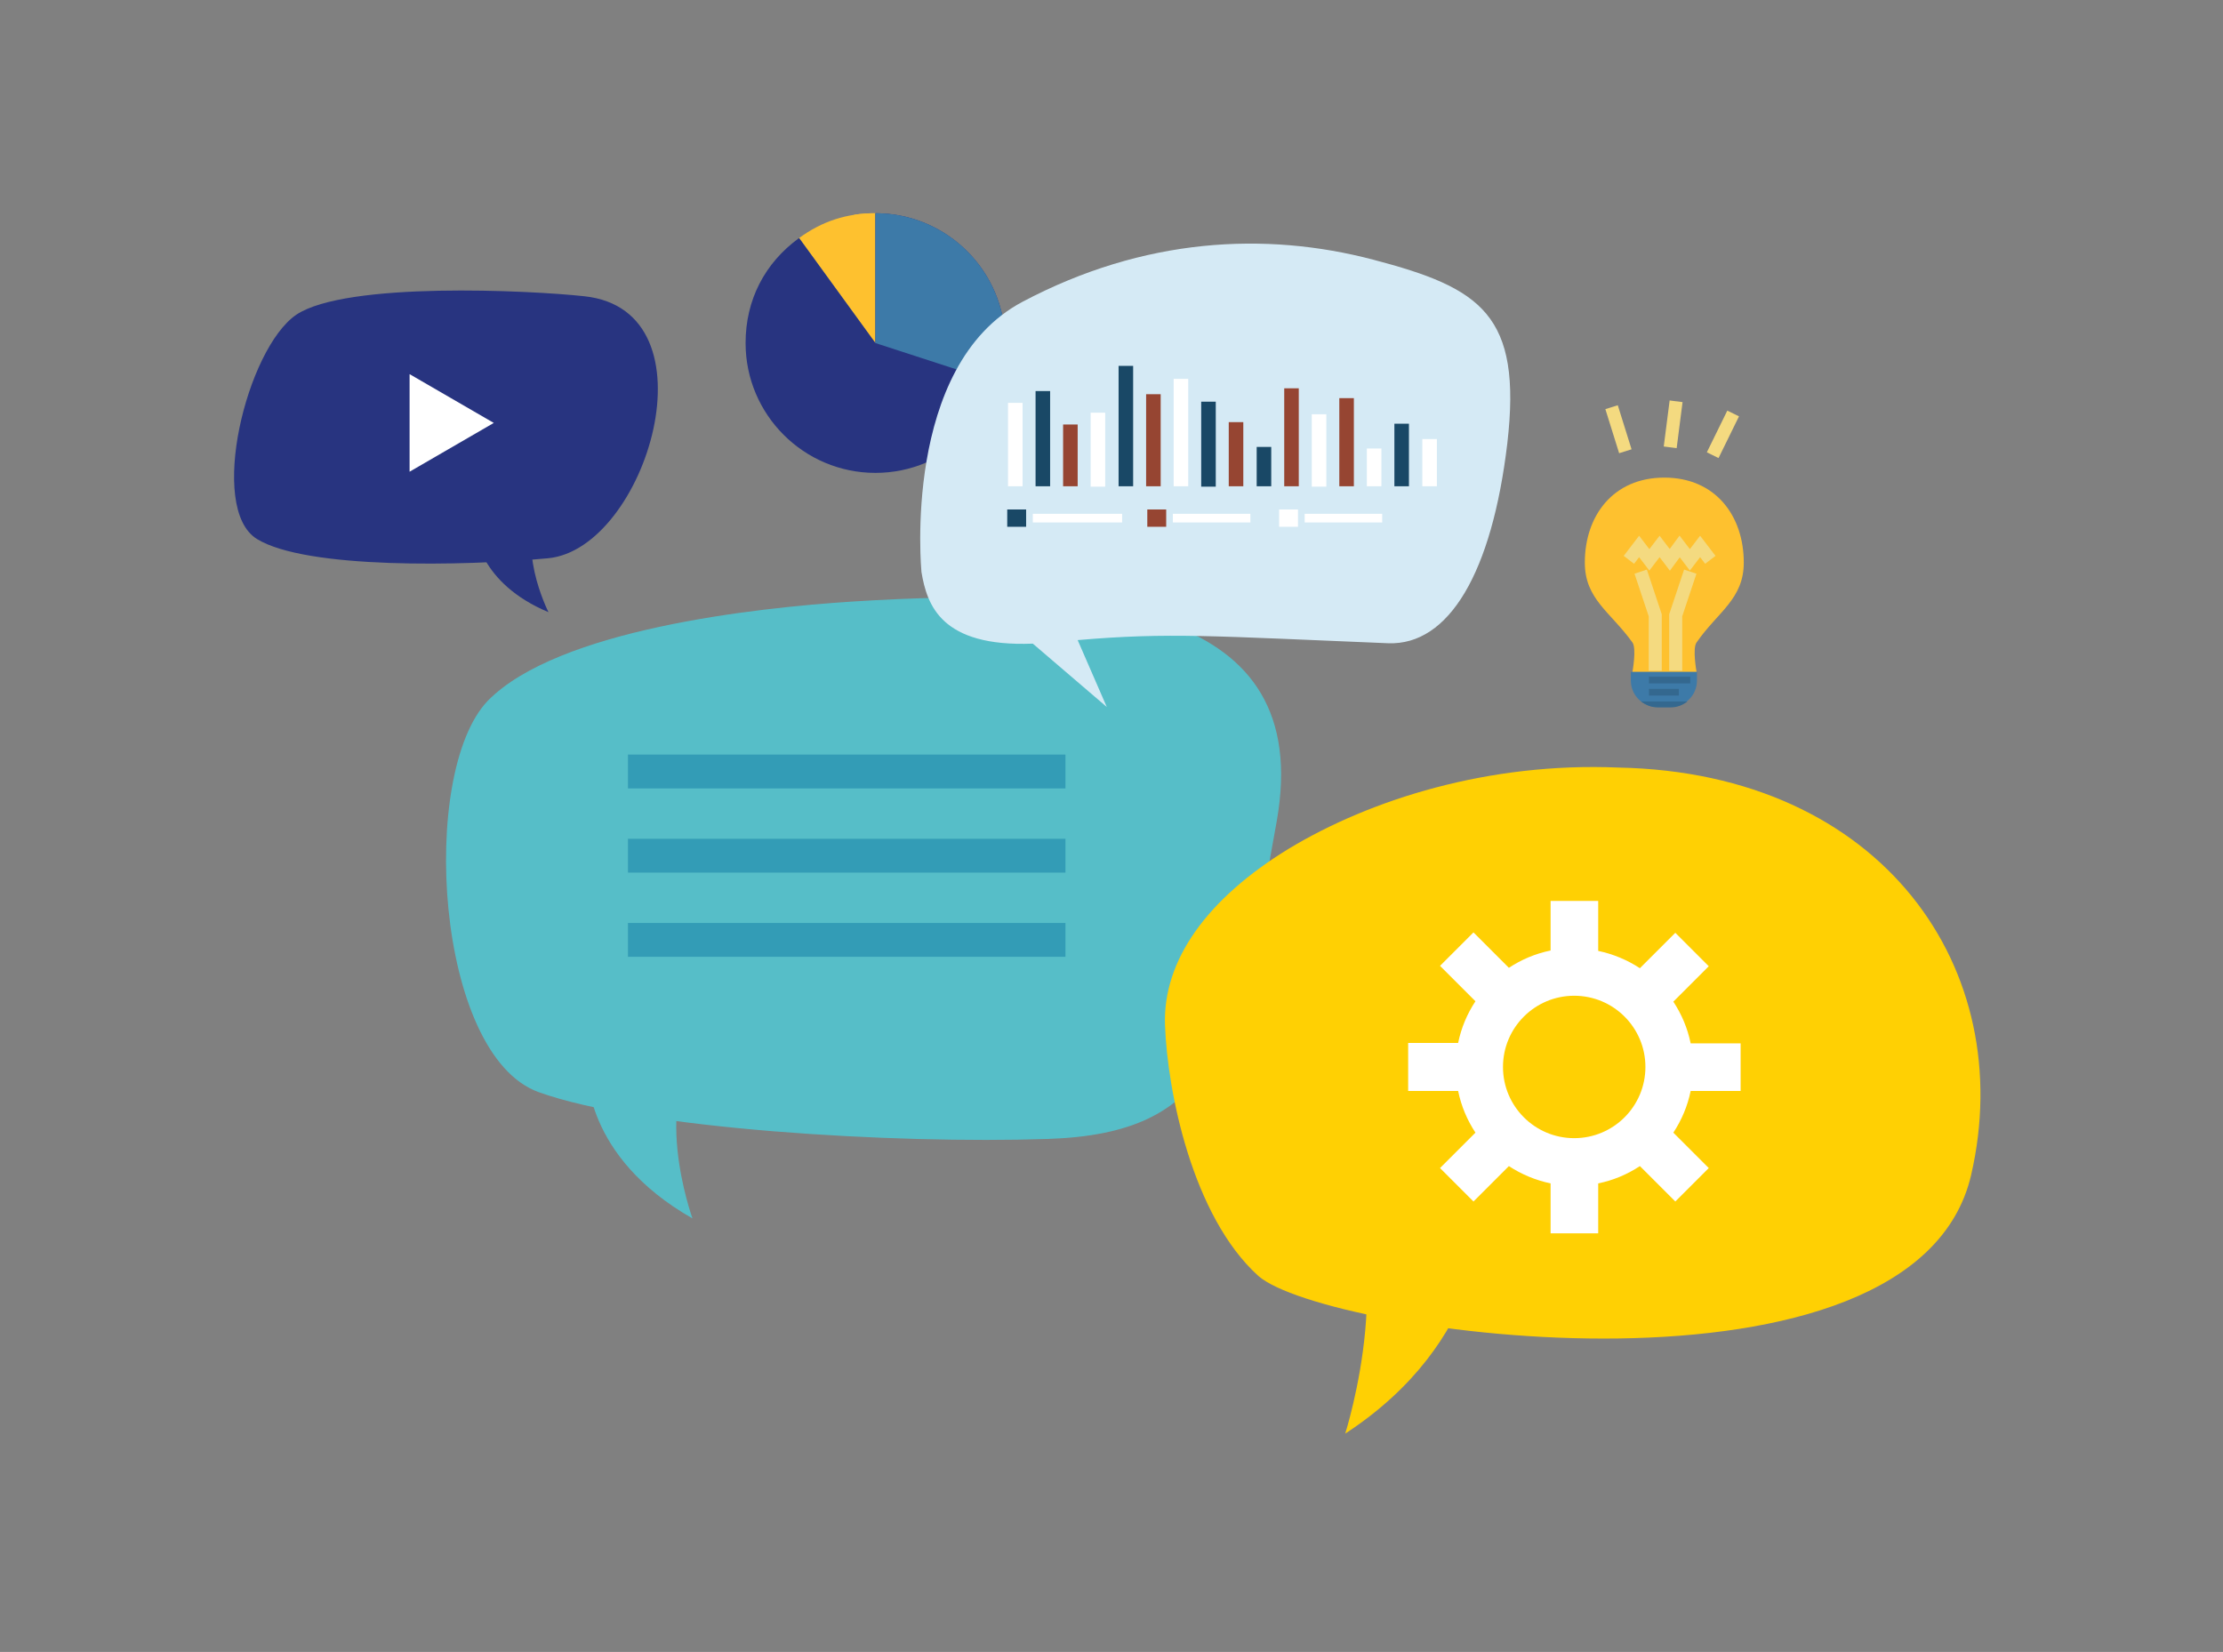 <?xml version="1.0" encoding="utf-8"?>
<!-- Generator: Adobe Illustrator 19.2.0, SVG Export Plug-In . SVG Version: 6.00 Build 0)  -->
<svg version="1.1" id="Calque_1" xmlns="http://www.w3.org/2000/svg" xmlns:xlink="http://www.w3.org/1999/xlink" x="0px" y="0px"
	 viewBox="0 0 565 419.9" style="enable-background:new 0 0 565 419.9;" xml:space="preserve">
<rect x="0" y="0" width="565" height="419.9" fill="#808080" stroke="none"/>
<style type="text/css">
	.st0{fill:#56BEC8;}
	.st1{fill:#339CB6;}
	.st2{fill:#FEC12F;}
	.st3{fill:#283480;}
	.st4{fill:#3D7AA8;}
	.st5{fill:#FFFFFF;}
	.st6{fill:#FFD003;}
	.st7{fill:none;stroke:#F4DA80;stroke-width:3.31;stroke-miterlimit:10;}
	.st8{fill:#34688F;}
	.st9{fill:#D5EAF5;}
	.st10{fill:#194866;}
	.st11{fill:#964532;}
</style>
<title>illu_conso</title>
<g>
	<g>
		<g>
			<path class="st0" d="M266.3,289.5c-39.1,1.3-103.3-2.5-129.4-11.9c-26.3-9.5-30.5-81.2-12.9-99.5c17.8-18.1,67.8-23.6,92.7-25.2
				c62-3.9,117.5,0.8,107.8,55.8C314.4,265.9,308.6,288.1,266.3,289.5z"/>
			<path class="st0" d="M149.3,272.1c0,0-1.1,21.8,26.7,37.6c0,0-11.5-31.8,3.9-44.9C189.1,257,149.3,272.1,149.3,272.1z"/>
		</g>
		<rect x="159.6" y="191.8" class="st1" width="111.2" height="8.6"/>
		<rect x="159.6" y="213.2" class="st1" width="111.2" height="8.6"/>
		<rect x="159.6" y="234.6" class="st1" width="111.2" height="8.6"/>
	</g>
	<g>
		<g>
			<g>
				<g>
					<path class="st2" d="M222.5,87.2l-19.4-26.7c5.9-4.3,12.1-6.3,19.4-6.3V87.2z"/>
				</g>
			</g>
			<g>
				<g>
					<path class="st2" d="M222.5,87.2l-5.4-32.6c1.7-0.3,3.5-0.4,5.4-0.4V87.2z"/>
				</g>
			</g>
			<g>
				<g>
					<path class="st3" d="M222.5,87.2v-33c18.2,0,33,14.8,33,33c0,18.2-14.8,33-33,33c-18.2,0-33-14.8-33-33
						c0-10.9,4.8-20.3,13.6-26.7L222.5,87.2z"/>
				</g>
			</g>
		</g>
		<g>
			<g>
				<g>
					<path class="st4" d="M222.5,87.2l31.4,10.2c5.6-17.3-3.8-35.9-21.2-41.6c-3.5-1.1-6.5-1.6-10.2-1.6V87.2z"/>
				</g>
			</g>
		</g>
	</g>
	<g>
		<path class="st3" d="M139.3,141.9c-21.5,2-61.5,2.8-74-4.9c-12.6-7.8-2.6-48.4,10-57c12.7-8.5,59.5-6.2,73.2-4.7
			C182.6,78.9,164.3,139.5,139.3,141.9z"/>
		<path class="st3" d="M120.8,135.2c0,0,0.9,13,18.6,20.4c0,0-9.1-18.1-0.9-26.9C143.4,123.4,120.8,135.2,120.8,135.2z"/>
		<polygon class="st5" points="125.5,107.5 114.8,113.7 104.1,119.9 104.1,107.5 104.1,95.1 114.8,101.3 		"/>
	</g>
	<g>
		<g>
			<path class="st6" d="M411.3,195.1c-32.9-1.4-63,8.1-83.7,20.6c-20.8,12.7-32.1,28.4-31.5,44.9c0.6,16.7,6.9,48.5,23.7,63.7
				c17,15,167,36,181.2-25.7C513,246.5,478.6,196.4,411.3,195.1z"/>
			<path class="st6" d="M376.9,308c0,0,1.3,32.7-35,56.4c0,0,15.2-47.7-4.8-67.5C325.2,285.1,376.9,308,376.9,308z"/>
		</g>
		<g>
			<path class="st5" d="M357.9,277.2v-12.1h12.7c0.8-3.9,2.3-7.4,4.4-10.6l-9-9l8.5-8.5l9,9c3.2-2.1,6.7-3.6,10.6-4.4V229h12.1v12.7
				c3.8,0.8,7.4,2.3,10.6,4.4l9-9l8.5,8.5l-9,9c2.1,3.2,3.6,6.7,4.4,10.6h12.7v12.1h-12.7c-0.8,3.9-2.3,7.4-4.4,10.6l9,9l-8.5,8.5
				l-9-9c-3.2,2.1-6.7,3.6-10.6,4.4v12.7h-12.1v-12.7c-3.8-0.8-7.4-2.3-10.6-4.4l-9,9l-8.5-8.5l9-9c-2.1-3.2-3.6-6.7-4.4-10.6H357.9
				z M400.1,289.3c10,0,18.1-8.1,18.1-18.1c0-10-8.1-18.1-18.1-18.1c-10,0-18.1,8.1-18.1,18.1C382,281.2,390.1,289.3,400.1,289.3z"
				/>
		</g>
	</g>
	<g>
		<path class="st2" d="M443.2,143c0-11.9-7.2-21.6-20.2-21.6c-13,0-20.2,9.7-20.2,21.6c0,9.3,6.5,12.5,12.1,20.3
			c1.1,1.5,0,7.5,0,7.5h16.3c0,0-1.1-6,0-7.5C436.6,155.5,443.2,152.3,443.2,143z"/>
		<path class="st4" d="M414.5,170.8v2.2c0,3.7,3,6.7,6.7,6.7h3.4c3.7,0,6.7-3,6.7-6.7v-2.2H414.5z"/>
		<polyline class="st7" points="414,142.3 416.6,138.9 419.2,142.3 421.8,138.9 424.4,142.3 426.9,138.9 429.5,142.3 432.1,138.9 
			434.7,142.3 		"/>
		<polyline class="st7" points="417,145.3 420.7,156.4 420.7,170.5 		"/>
		<polyline class="st7" points="429.6,145.3 425.9,156.4 425.9,170.5 		"/>
		<line class="st7" x1="440.5" y1="105.1" x2="435.3" y2="115.7"/>
		<line class="st7" x1="426" y1="102" x2="424.5" y2="113.7"/>
		<line class="st7" x1="409.6" y1="103.5" x2="413.1" y2="114.7"/>
		<rect x="419.1" y="172" class="st8" width="10.5" height="1.7"/>
		<rect x="419.1" y="175.1" class="st8" width="7.6" height="1.7"/>
		<path class="st8" d="M417.1,178.3c1.2,0.9,2.6,1.5,4.2,1.5h3.4c1.6,0,3-0.6,4.2-1.5H417.1z"/>
	</g>
	<g>
		<path class="st9" d="M259.9,76.7C290.7,60.4,321.6,58.8,349,66c27.4,7.2,37.9,13.9,34.1,46.7c-3.9,32.8-14.8,51.4-30.3,50.8
			c-44.4-1.8-55.6-2.8-78.9-0.8l7.4,17l-18.8-16.1c-23.3,0.9-26.9-9.8-28.3-18.2C234.2,145.3,229.1,93,259.9,76.7z"/>
		<g>
			<g>
				<rect x="256" y="129.5" class="st10" width="4.8" height="4.4"/>
			</g>
			<g>
				<rect x="262.5" y="130.6" class="st5" width="22.7" height="2.2"/>
			</g>
			<g>
				<rect x="291.6" y="129.5" class="st11" width="4.8" height="4.4"/>
			</g>
			<g>
				<rect x="298.1" y="130.6" class="st5" width="19.7" height="2.2"/>
			</g>
			<g>
				<rect x="325.1" y="129.5" class="st5" width="4.8" height="4.4"/>
			</g>
			<g>
				<rect x="331.6" y="130.6" class="st5" width="19.7" height="2.2"/>
			</g>
			<g>
				<g>
					<rect x="361.5" y="111.6" class="st5" width="3.7" height="12"/>
					<rect x="354.4" y="107.7" class="st10" width="3.7" height="15.9"/>
					<rect x="347.4" y="114" class="st5" width="3.7" height="9.6"/>
					<rect x="340.4" y="101.2" class="st11" width="3.7" height="22.4"/>
					<rect x="333.4" y="105.3" class="st5" width="3.7" height="18.4"/>
					<rect x="326.4" y="98.7" class="st11" width="3.7" height="24.9"/>
					<rect x="319.4" y="113.6" class="st10" width="3.7" height="10"/>
					<rect x="312.3" y="107.3" class="st11" width="3.7" height="16.3"/>
					<rect x="305.3" y="102.1" class="st10" width="3.7" height="21.6"/>
					<rect x="298.3" y="96.3" class="st5" width="3.7" height="27.3"/>
					<rect x="291.3" y="100.2" class="st11" width="3.7" height="23.4"/>
					<rect x="284.3" y="93" class="st10" width="3.7" height="30.6"/>
					<rect x="277.2" y="104.9" class="st5" width="3.7" height="18.8"/>
					<rect x="270.2" y="107.9" class="st11" width="3.7" height="15.7"/>
					<rect x="263.2" y="99.4" class="st10" width="3.7" height="24.2"/>
					<rect x="256.2" y="102.4" class="st5" width="3.7" height="21.2"/>
				</g>
			</g>
		</g>
	</g>
</g>
</svg>
